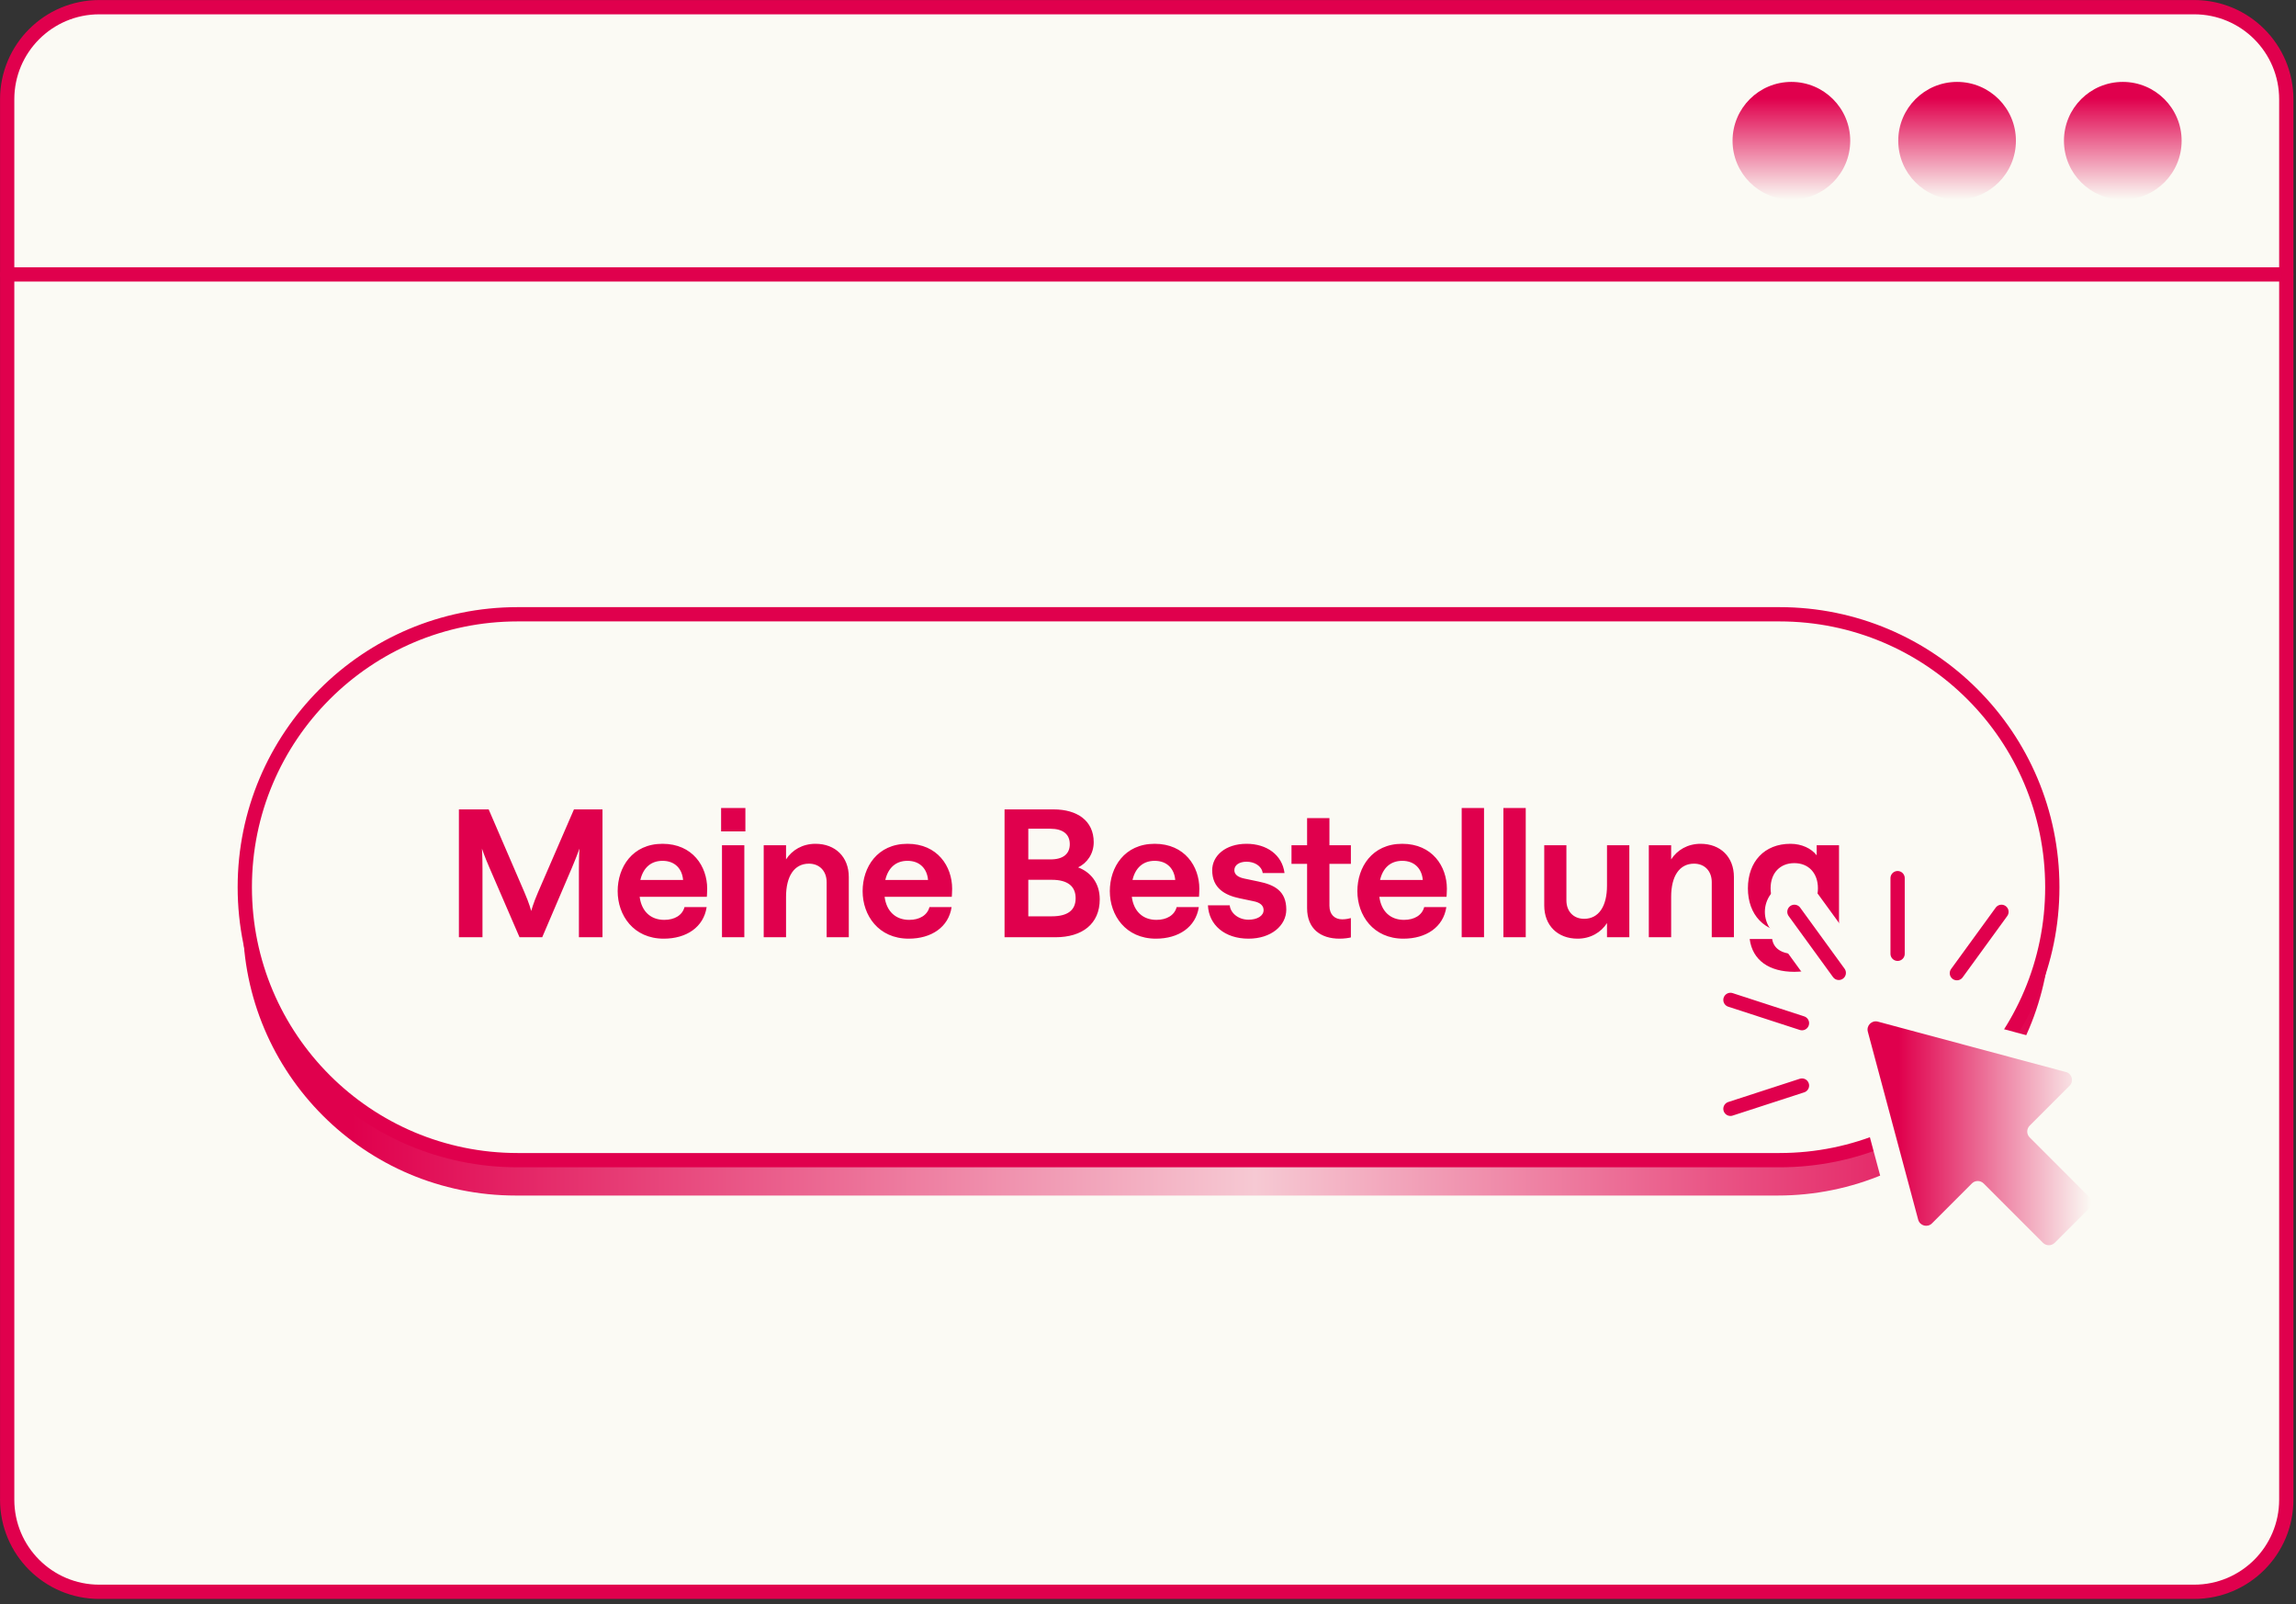 <svg xmlns="http://www.w3.org/2000/svg" fill="none" viewBox="0 0 272 190" height="190" width="272">
<rect x="0" y="0" width="272" height="190" fill="#333333" stroke="none"/>
<g clip-path="url(#clip0_1734_5398)">
<path stroke-linejoin="round" stroke-linecap="round" stroke-width="1.69" stroke="#E0004D" fill="#FBFAF4" d="M259.94 0.85H11.76C5.734 0.85 0.85 5.735 0.85 11.76V177.61C0.85 183.636 5.734 188.52 11.76 188.52H259.94C265.965 188.52 270.85 183.636 270.85 177.61V11.76C270.85 5.735 265.965 0.85 259.94 0.85Z"></path>
<path fill="url(#paint0_linear_1734_5398)" d="M210.59 75.88H61.1C43.25 75.88 28.78 90.35 28.78 108.2V109.27C28.78 127.12 43.25 141.59 61.1 141.59H210.59C228.44 141.59 242.91 127.12 242.91 109.27V108.2C242.91 90.35 228.44 75.88 210.59 75.88Z"></path>
<path stroke-linejoin="round" stroke-linecap="round" stroke-width="1.69" stroke="#E0004D" fill="#FBFAF4" d="M210.81 72.75H61.32C43.47 72.75 29 87.22 29 105.07V105.08C29 122.93 43.47 137.4 61.32 137.4H210.81C228.66 137.4 243.13 122.93 243.13 105.08V105.07C243.13 87.22 228.66 72.75 210.81 72.75Z"></path>
<path fill="#E0004D" d="M54.365 111V95.859H57.893L62.114 105.645C62.702 106.989 62.933 107.892 62.933 107.892C62.933 107.892 63.164 106.989 63.752 105.645L67.994 95.859H71.375V111H68.582V102.915C68.582 101.445 68.645 100.5 68.645 100.5C68.645 100.5 68.33 101.403 67.763 102.747L64.235 111H61.547L57.977 102.747C57.389 101.403 57.095 100.5 57.095 100.5C57.095 100.5 57.158 101.445 57.158 102.915V111H54.365ZM73.173 105.54C73.173 102.705 74.916 99.933 78.486 99.933C82.056 99.933 83.778 102.621 83.778 105.246C83.778 105.687 83.736 106.212 83.736 106.212H75.777C76.008 107.955 77.1 108.942 78.696 108.942C79.914 108.942 80.838 108.396 81.09 107.43H83.715C83.358 109.803 81.321 111.168 78.633 111.168C75.042 111.168 73.173 108.396 73.173 105.54ZM75.861 104.217H80.922C80.817 102.915 79.977 101.949 78.486 101.949C77.121 101.949 76.197 102.768 75.861 104.217ZM85.532 111V100.101H88.178V111H85.532ZM85.427 95.691H88.304V98.463H85.427V95.691ZM90.474 111V100.101H93.12V101.781C93.834 100.668 95.073 99.933 96.606 99.933C98.958 99.933 100.554 101.487 100.554 103.86V111H97.929V104.469C97.929 103.188 97.11 102.285 95.829 102.285C94.107 102.285 93.12 103.755 93.12 106.212V111H90.474ZM102.192 105.54C102.192 102.705 103.935 99.933 107.505 99.933C111.075 99.933 112.797 102.621 112.797 105.246C112.797 105.687 112.755 106.212 112.755 106.212H104.796C105.027 107.955 106.119 108.942 107.715 108.942C108.933 108.942 109.857 108.396 110.109 107.43H112.734C112.377 109.803 110.34 111.168 107.652 111.168C104.061 111.168 102.192 108.396 102.192 105.54ZM104.88 104.217H109.941C109.836 102.915 108.996 101.949 107.505 101.949C106.14 101.949 105.216 102.768 104.88 104.217ZM119.006 111V95.859H124.823C127.616 95.859 129.569 97.203 129.569 99.744C129.569 101.13 128.771 102.222 127.721 102.726C129.212 103.293 130.283 104.574 130.283 106.506C130.283 109.425 128.204 111 125.033 111H119.006ZM124.592 108.522C126.503 108.522 127.427 107.787 127.427 106.38C127.427 104.973 126.503 104.196 124.592 104.196H121.82V108.522H124.592ZM124.445 101.781C125.978 101.781 126.734 101.109 126.734 99.975C126.734 98.82 125.957 98.148 124.403 98.148H121.82V101.781H124.445ZM131.477 105.54C131.477 102.705 133.22 99.933 136.79 99.933C140.36 99.933 142.082 102.621 142.082 105.246C142.082 105.687 142.04 106.212 142.04 106.212H134.081C134.312 107.955 135.404 108.942 137 108.942C138.218 108.942 139.142 108.396 139.394 107.43H142.019C141.662 109.803 139.625 111.168 136.937 111.168C133.346 111.168 131.477 108.396 131.477 105.54ZM134.165 104.217H139.226C139.121 102.915 138.281 101.949 136.79 101.949C135.425 101.949 134.501 102.768 134.165 104.217ZM147.91 111.168C145.096 111.168 143.206 109.551 143.101 107.22H145.684C145.747 108.039 146.608 108.921 147.91 108.921C148.96 108.921 149.695 108.459 149.695 107.787C149.695 107.22 149.254 106.884 148.519 106.737L146.818 106.38C145.138 106.023 143.605 105.204 143.605 103.062C143.605 101.361 145.159 99.933 147.679 99.933C150.052 99.933 151.9 101.235 152.173 103.398H149.59C149.464 102.516 148.561 102.054 147.679 102.054C146.839 102.054 146.23 102.432 146.23 103.062C146.23 103.587 146.692 103.902 147.406 104.049L149.107 104.406C150.955 104.784 152.383 105.498 152.383 107.724C152.383 109.614 150.598 111.168 147.91 111.168ZM160.035 100.101V102.306H157.494V107.283C157.494 108.312 158.124 108.879 159.006 108.879C159.405 108.879 159.825 108.795 160.035 108.732V111.021C159.783 111.084 159.279 111.168 158.691 111.168C156.444 111.168 154.848 109.992 154.848 107.556V102.306H153V100.101H154.848V96.888H157.494V100.101H160.035ZM160.803 105.54C160.803 102.705 162.546 99.933 166.116 99.933C169.686 99.933 171.408 102.621 171.408 105.246C171.408 105.687 171.366 106.212 171.366 106.212H163.407C163.638 107.955 164.73 108.942 166.326 108.942C167.544 108.942 168.468 108.396 168.72 107.43H171.345C170.988 109.803 168.951 111.168 166.263 111.168C162.672 111.168 160.803 108.396 160.803 105.54ZM163.491 104.217H168.552C168.447 102.915 167.607 101.949 166.116 101.949C164.751 101.949 163.827 102.768 163.491 104.217ZM173.162 111V95.691H175.808V111H173.162ZM178.104 111V95.691H180.75V111H178.104ZM193.022 100.101V111H190.376V109.32C189.662 110.433 188.423 111.168 186.89 111.168C184.538 111.168 182.942 109.614 182.942 107.241V100.101H185.567V106.632C185.567 107.913 186.386 108.816 187.667 108.816C189.389 108.816 190.376 107.346 190.376 104.889V100.101H193.022ZM195.331 111V100.101H197.977V101.781C198.691 100.668 199.93 99.933 201.463 99.933C203.815 99.933 205.411 101.487 205.411 103.86V111H202.786V104.469C202.786 103.188 201.967 102.285 200.686 102.285C198.964 102.285 197.977 103.755 197.977 106.212V111H195.331ZM212.571 115.095C209.61 115.095 207.615 113.751 207.279 111.21H209.946C210.093 112.302 211.059 112.974 212.571 112.974C214.209 112.974 215.217 112.071 215.217 110.559V109.194C214.692 109.929 213.537 110.454 212.172 110.454C209.022 110.454 207.069 108.333 207.069 105.204C207.069 102.054 209.022 99.933 212.109 99.933C213.432 99.933 214.587 100.479 215.217 101.298V100.101H217.863V110.286C217.863 113.268 215.805 115.095 212.571 115.095ZM212.571 108.186C214.272 108.186 215.364 107.01 215.364 105.204C215.364 103.419 214.272 102.222 212.571 102.222C210.87 102.222 209.757 103.398 209.757 105.204C209.757 107.01 210.87 108.186 212.571 108.186Z"></path>
<path stroke-linejoin="round" stroke-linecap="round" stroke-width="7" stroke="#FBFAF4" d="M224.803 104V112.96"></path>
<path stroke-linejoin="round" stroke-linecap="round" stroke-width="7" stroke="#FBFAF4" d="M212.578 107.991L217.834 115.22"></path>
<path stroke-linejoin="round" stroke-linecap="round" stroke-width="7" stroke="#FBFAF4" d="M205 118.421L213.475 121.175"></path>
<path stroke-linejoin="round" stroke-linecap="round" stroke-width="7" stroke="#FBFAF4" d="M205 131.318L213.475 128.565"></path>
<path stroke-linejoin="round" stroke-linecap="round" stroke-width="7" stroke="#FBFAF4" d="M231.825 115.255L237.108 107.991"></path>
<path stroke-linejoin="round" stroke-linecap="round" stroke-width="1.69" stroke="#E0004D" d="M224.803 104V112.96"></path>
<path stroke-linejoin="round" stroke-linecap="round" stroke-width="1.69" stroke="#E0004D" d="M212.578 107.991L217.834 115.22"></path>
<path stroke-linejoin="round" stroke-linecap="round" stroke-width="1.69" stroke="#E0004D" d="M205 118.421L213.475 121.175"></path>
<path stroke-linejoin="round" stroke-linecap="round" stroke-width="1.69" stroke="#E0004D" d="M205 131.318L213.475 128.565"></path>
<path stroke-linejoin="round" stroke-linecap="round" stroke-width="1.69" stroke="#E0004D" d="M231.825 115.255L237.108 107.991"></path>
<path stroke-linejoin="round" stroke-linecap="round" stroke-width="6" stroke="#FBFAF4" d="M244.73 126.96L222.47 120.995C221.744 120.798 221.08 121.462 221.277 122.188L227.241 144.448C227.439 145.175 228.345 145.417 228.874 144.888L233.609 140.152C233.986 139.776 234.605 139.776 234.99 140.152L242.031 147.193C242.407 147.569 243.026 147.569 243.412 147.193L247.483 143.121C247.86 142.744 247.86 142.125 247.483 141.74L240.443 134.699C240.067 134.323 240.067 133.704 240.443 133.318L245.179 128.583C245.708 128.054 245.466 127.148 244.739 126.951L244.73 126.96Z"></path>
<path fill="url(#paint1_linear_1734_5398)" d="M244.73 126.96L222.47 120.995C221.744 120.798 221.08 121.462 221.277 122.188L227.241 144.448C227.439 145.175 228.345 145.417 228.874 144.888L233.609 140.152C233.986 139.776 234.605 139.776 234.99 140.152L242.031 147.193C242.407 147.569 243.026 147.569 243.412 147.193L247.483 143.121C247.86 142.744 247.86 142.125 247.483 141.74L240.443 134.699C240.067 134.323 240.067 133.704 240.443 133.318L245.179 128.583C245.708 128.054 245.466 127.148 244.739 126.951L244.73 126.96Z"></path>
<path stroke-linejoin="round" stroke-linecap="round" stroke-width="1.69" stroke="#E0004D" d="M0.85 32.5H270.84"></path>
<path fill="url(#paint2_linear_1734_5398)" d="M212.22 23.64C216.069 23.64 219.19 20.519 219.19 16.67C219.19 12.82 216.069 9.7 212.22 9.7C208.371 9.7 205.25 12.82 205.25 16.67C205.25 20.519 208.371 23.64 212.22 23.64Z"></path>
<path fill="url(#paint3_linear_1734_5398)" d="M231.85 23.64C235.699 23.64 238.82 20.519 238.82 16.67C238.82 12.82 235.699 9.7 231.85 9.7C228 9.7 224.88 12.82 224.88 16.67C224.88 20.519 228 23.64 231.85 23.64Z"></path>
<path fill="url(#paint4_linear_1734_5398)" d="M251.48 23.64C255.329 23.64 258.45 20.519 258.45 16.67C258.45 12.82 255.329 9.7 251.48 9.7C247.63 9.7 244.51 12.82 244.51 16.67C244.51 20.519 247.63 23.64 251.48 23.64Z"></path>
</g>
<defs>
<linearGradient gradientUnits="userSpaceOnUse" y2="108.73" x2="242.91" y1="108.73" x1="28.78" id="paint0_linear_1734_5398">
<stop stop-color="#E0004D" offset="0.06"></stop>
<stop stop-color="#F6C9D3" offset="0.56"></stop>
<stop stop-color="#E0004D" offset="1"></stop>
</linearGradient>
<linearGradient gradientUnits="userSpaceOnUse" y2="134.224" x2="247.753" y1="134.224" x1="221.242" id="paint1_linear_1734_5398">
<stop stop-color="#E0004D" offset="0.14"></stop>
<stop stop-color="#FBFAF4" offset="1"></stop>
</linearGradient>
<linearGradient gradientUnits="userSpaceOnUse" y2="23.64" x2="212.22" y1="9.71" x1="212.22" id="paint2_linear_1734_5398">
<stop stop-color="#E0004D" offset="0.14"></stop>
<stop stop-color="#FBFAF4" offset="1"></stop>
</linearGradient>
<linearGradient gradientUnits="userSpaceOnUse" y2="23.64" x2="231.85" y1="9.71" x1="231.85" id="paint3_linear_1734_5398">
<stop stop-color="#E0004D" offset="0.14"></stop>
<stop stop-color="#FBFAF4" offset="1"></stop>
</linearGradient>
<linearGradient gradientUnits="userSpaceOnUse" y2="23.64" x2="251.48" y1="9.71" x1="251.48" id="paint4_linear_1734_5398">
<stop stop-color="#E0004D" offset="0.14"></stop>
<stop stop-color="#FBFAF4" offset="1"></stop>
</linearGradient>
<clipPath id="clip0_1734_5398">
<rect fill="white" height="189.36" width="271.69"></rect>
</clipPath>
</defs>
</svg>
